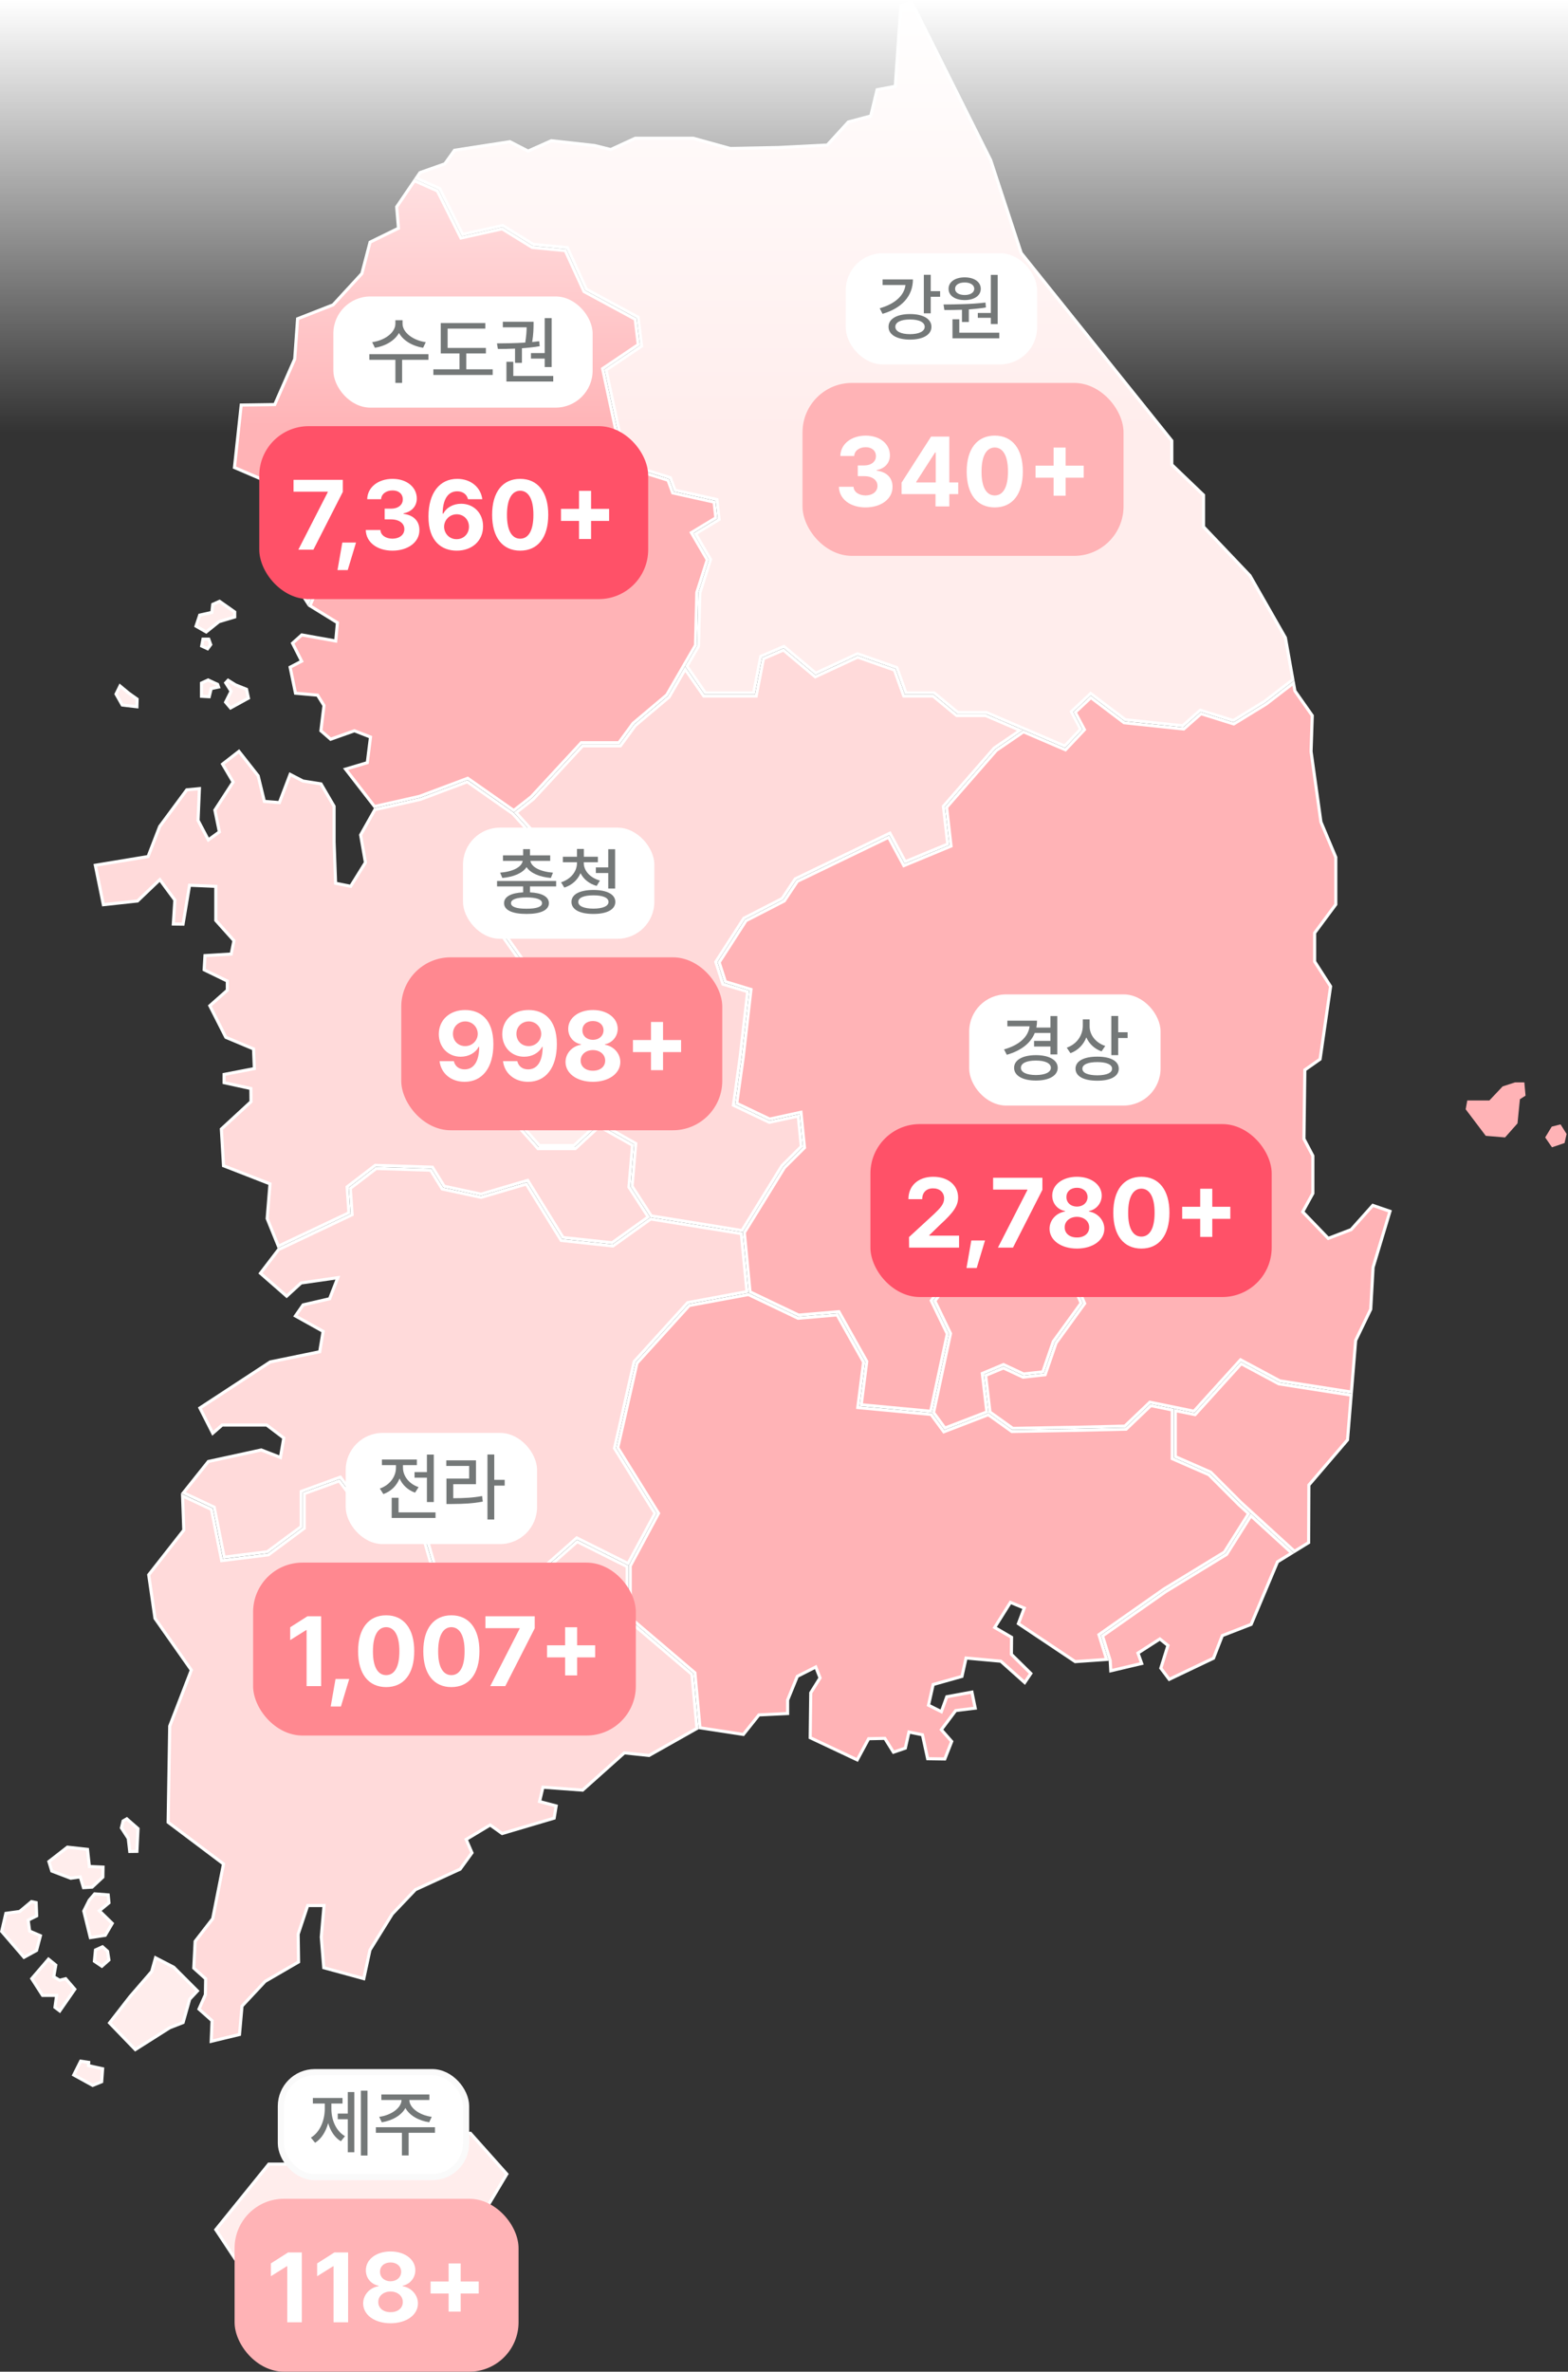 <svg width="254" height="384" viewBox="0 0 254 384" fill="none" xmlns="http://www.w3.org/2000/svg">
<rect x="0" y="0" width="254" height="384" fill="#333333" stroke="none"/>
<path d="M115.958 83.843L112.209 86.112L111.998 86.239L112.122 86.451L114.566 90.639L112.887 95.891L112.876 95.925L112.876 95.96L112.662 104.469L108.003 112.52L102.572 117.098L102.549 117.117L102.531 117.141L100.249 120.254H94.267H94.158L94.084 120.334L86.061 129L83.222 131.23L75.875 126.086L75.767 126.01L75.644 126.057L67.946 128.944L60.672 130.582L55.98 124.53L59.342 123.53L59.498 123.483L59.519 123.321L59.992 119.529L60.017 119.336L59.835 119.265L57.501 118.353L57.414 118.319L57.327 118.35L53.56 119.688L51.982 118.318L52.471 114.319L52.482 114.231L52.435 114.156L51.505 112.658L51.439 112.552L51.314 112.541L47.868 112.24L46.996 108.028L48.645 107.167L48.864 107.052L48.752 106.832L47.386 104.141L48.886 102.799L54.115 103.735L54.383 103.783L54.408 103.512L54.645 100.976L54.659 100.822L54.527 100.74L50.211 98.08L53.231 90.872L53.246 90.836L53.25 90.797L53.737 85.386L53.745 85.299L53.696 85.225L49.918 79.546L49.862 79.463L49.765 79.441L43.285 77.975L37.98 75.695L39.072 65.581L44.342 65.504L44.503 65.501L44.568 65.354L47.725 58.168L47.742 58.129L47.745 58.085L48.208 51.611L53.906 49.379L53.96 49.358L53.999 49.315L58.578 44.338L58.62 44.292L58.636 44.232L59.948 39.209L64.394 37.028L64.547 36.953L64.533 36.783L64.258 33.495L67.141 29.26L70.848 30.909L74.573 38.36L74.66 38.534L74.851 38.492L81.339 37.052L86.167 40.031L86.217 40.061L86.275 40.067L91.569 40.576L94.568 47.126L94.603 47.202L94.676 47.242L102.898 51.688L103.388 55.799L97.754 59.595L97.614 59.69L97.65 59.855L100.981 75.355L101.012 75.497L101.151 75.541L108.211 77.753L108.92 79.673L108.967 79.801L109.1 79.83L115.674 81.29L115.958 83.843ZM71.821 88.278L72.2 87.9L72.106 87.891L76.823 81.46L77.047 81.155L76.678 81.069L72.384 80.064L73.168 76.152L73.182 76.081L73.157 76.014L70.894 70.049L70.831 69.881L70.652 69.887L66.274 70.039L66.105 70.045L66.047 70.204L64.07 75.694L60.327 75.549L60.149 75.542L60.084 75.707L59.038 78.362L54.882 77.071L54.637 76.995L54.567 77.242L53.735 80.185L53.702 80.3L53.773 80.398L57.019 84.928L57.029 84.942L57.041 84.955L61.267 89.409L61.367 89.515L61.509 89.479L67.509 87.978L71.622 88.35L71.641 88.132L71.816 88.282L71.821 88.278Z" fill="#FFB3B6" stroke="white" stroke-width="0.5"/>
<path d="M64.238 76.196L64.421 76.203L64.483 76.031L66.46 70.524L70.494 70.389L72.668 76.115L71.851 80.195L71.803 80.432L72.039 80.487L76.201 81.461L71.526 87.839L67.512 87.472L67.47 87.468L67.429 87.478L61.533 88.954L57.42 84.618L54.249 80.196L54.978 77.616L59.111 78.899L59.332 78.968L59.418 78.753L60.488 76.051L64.238 76.196Z" fill="#FFB3B6" stroke="white" stroke-width="0.5"/>
<path d="M46.929 87.473L46.955 87.371L46.9 87.282L45.041 84.245L43.549 78.543L49.557 79.902L53.231 85.429L52.755 90.714L49.85 97.647L45.9 91.544L46.929 87.473Z" fill="#FFB3B6" stroke="white" stroke-width="0.5"/>
<path d="M67.427 28.836L68.035 27.948L71.982 26.553L72.057 26.526L72.103 26.462L73.62 24.334L82.599 22.941L85.446 24.406L85.553 24.461L85.663 24.412L89.312 22.781L96.338 23.563L98.849 24.19L98.934 24.211L99.014 24.174L102.913 22.381H112.296L118.269 24.031L118.304 24.041L118.34 24.04L126.157 23.879L126.157 23.88L126.165 23.879L133.906 23.486L134.008 23.48L134.077 23.405L137.422 19.747L140.907 18.818L141.05 18.779L141.085 18.635L142.076 14.53L144.838 14.006L145.027 13.97L145.04 13.777L145.928 0.919L147.671 0.309L160.484 25.934L165.406 40.915L165.42 40.959L165.448 40.994L189.819 71.352V75.123V75.23L189.896 75.304L194.962 80.158V85.194V85.294L195.03 85.366L202.482 93.197L208.223 103.253L209.432 110.037L204.836 113.572L199.788 116.668L194.571 115.038L194.436 114.996L194.331 115.089L191.587 117.512L182.28 116.533L176.844 112.416L176.676 112.289L176.522 112.434L173.696 115.094L173.557 115.225L173.646 115.393L175.056 118.061L172.473 120.8L159.821 115.378L159.774 115.357H159.723H155.153L151.399 112.253L151.329 112.196H151.239H146.755L145.317 108.202L145.277 108.09L145.164 108.051L139.007 105.891L138.911 105.857L138.819 105.9L132.143 108.995L127.109 104.768L126.991 104.669L126.85 104.73L123.353 106.228L123.231 106.28L123.206 106.41L122.082 112.196H114.267L111.266 107.872L113.118 104.674L113.15 104.618L113.152 104.555L113.366 96.018L115.067 90.695L115.101 90.589L115.045 90.492L112.669 86.421L116.354 84.192L116.491 84.109L116.473 83.95L116.151 81.057L116.131 80.879L115.957 80.84L109.342 79.372L108.638 77.465L108.595 77.35L108.478 77.313L101.44 75.103L98.174 59.911L103.798 56.124L103.925 56.039L103.907 55.887L103.383 51.496L103.368 51.367L103.254 51.305L94.988 46.837L91.964 40.228L91.904 40.097L91.76 40.083L86.38 39.57L81.515 36.564L81.429 36.511L81.33 36.533L74.933 37.957L71.255 30.601L71.215 30.521L71.133 30.485L67.427 28.836Z" fill="#FFEDEC" stroke="white" stroke-width="0.5"/>
<path d="M56.337 192.089L56.23 192.17L56.239 192.304L56.519 196.364L45.097 201.772L43.278 197.292L43.72 191.86L43.736 191.674L43.562 191.607L36.208 188.745L35.857 182.803L40.577 178.451L40.659 178.376L40.658 178.265L40.64 176.441L40.638 176.241L40.443 176.199L36.298 175.294V173.962L40.992 173.053L41.203 173.012L41.194 172.797L41.078 169.993L41.072 169.834L40.925 169.773L36.583 167.953L33.988 162.84L36.737 160.406L36.821 160.332V160.219V158.994V158.837L36.68 158.769L33.069 157.021L33.203 154.722L37.261 154.481L37.453 154.469L37.491 154.281L37.871 152.425L37.897 152.302L37.813 152.208L34.956 149.024V143.749V143.509L34.717 143.499L30.925 143.338L30.704 143.329L30.668 143.547L29.652 149.627L28.073 149.607L28.32 145.818L28.325 145.727L28.271 145.653L26.062 142.653L25.894 142.424L25.688 142.62L22.275 145.88L16.741 146.477L15.443 140.094L23.845 138.705L23.985 138.682L24.037 138.549L25.867 133.813L30.253 127.884L32.302 127.685L32.086 132.76L32.084 132.827L32.115 132.887L33.613 135.731L33.747 135.986L33.981 135.817L35.403 134.789L35.534 134.694L35.501 134.536L34.811 131.162L37.679 126.749L37.764 126.619L37.685 126.486L36.053 123.715L38.702 121.655L41.819 125.616L42.781 129.574L42.824 129.749L43.004 129.764L45.069 129.934L45.257 129.949L45.324 129.774L46.999 125.38L49.04 126.437L49.076 126.455L49.116 126.462L51.999 126.917L54.119 130.549V136.326H54.119L54.119 136.335L54.356 142.81L54.364 143.007L54.557 143.046L56.636 143.466L56.806 143.501L56.898 143.353L59.148 139.726L59.198 139.645L59.181 139.552L58.419 135.186L60.73 131.085L68.068 129.432L68.085 129.429L68.101 129.423L75.692 126.576L83.06 131.734L91.069 140.576L90.303 143.252L86.322 141.88L86.111 141.808L86.015 142.009L81.494 151.49L81.431 151.622L81.515 151.741L88.413 161.507L82.396 169.532L82.357 169.583L82.348 169.647L81.034 178.979L81.017 179.094L81.094 179.181L87.078 185.889L87.153 185.972H87.264H93.096H93.194L93.266 185.906L97.072 182.385L102.461 185.423L101.889 192.118L101.882 192.203L101.928 192.275L105.009 197.034L99.154 201.218L91.205 200.365L85.581 191.279L85.481 191.117L85.298 191.171L77.918 193.344L71.957 192.065L70.117 189.092L70.047 188.978L69.913 188.974L60.87 188.683L60.781 188.68L60.71 188.735L56.337 192.089Z" fill="#FFDADA" stroke="white" stroke-width="0.5"/>
<path d="M88.802 161.822L95.764 164.992L99.543 169.77L96.809 181.947L92.998 185.472H87.377L81.545 178.934L82.835 169.78L88.802 161.822Z" fill="#FFEDEC" stroke="white" stroke-width="0.5"/>
<path d="M126.696 188.716L126.675 188.736L126.659 188.762L120.196 199.24L105.498 196.87L102.395 192.075L102.973 185.305L102.987 185.145L102.847 185.066L97.32 181.951L100.057 169.763L100.083 169.647L100.009 169.553L96.118 164.634L96.081 164.587L96.026 164.562L88.888 161.312L82.008 151.573L86.37 142.426L90.389 143.811L90.639 143.897L90.711 143.643L91.588 140.58L91.626 140.447L91.533 140.344L83.592 131.576L86.382 129.385L86.397 129.373L86.411 129.358L94.372 120.763H100.367H100.494L100.569 120.661L102.908 117.47L108.35 112.883L108.383 112.855L108.405 112.817L110.989 108.351L113.931 112.588L114.005 112.696H114.136H122.289H122.495L122.534 112.493L123.671 106.636L126.905 105.25L131.944 109.48L132.065 109.582L132.209 109.515L138.937 106.397L144.887 108.483L146.345 112.531L146.404 112.696H146.58H151.15L154.904 115.8L154.973 115.857H155.063H159.671L165.252 118.251L161.084 121.098L161.058 121.116L161.037 121.14L152.894 130.464L152.821 130.547L152.834 130.657L153.519 136.668L146.639 139.519L144.269 135.116L144.156 134.906L143.94 135.009L128.888 142.267L128.826 142.297L128.788 142.354L126.7 145.488L120.56 148.647L120.5 148.678L120.464 148.734L116.014 155.639L115.95 155.738L115.987 155.85L117.069 159.218L117.109 159.342L117.234 159.38L121.109 160.559L119.894 171.149L119.894 171.156L118.83 178.761L118.805 178.942L118.97 179.021L124.547 181.677L124.624 181.714L124.707 181.696L129.308 180.696L129.8 185.629L126.696 188.716Z" fill="#FFDADA" stroke="white" stroke-width="0.5"/>
<path d="M219.598 217.077L218.918 225.39L207.326 223.578L201.13 220.257L200.958 220.165L200.826 220.31L193.409 228.495L186.399 227.057L186.27 227.031L186.176 227.121L182.212 230.904L174.426 231.086L174.425 231.086L164.058 231.267L160.365 228.63L159.667 222.693L162.548 221.485L165.663 222.945L165.726 222.974L165.796 222.967L169.141 222.6L169.298 222.583L169.35 222.433L171.073 217.437L175.617 211.162L175.701 211.046L175.644 210.916L173.608 206.229L175.845 202.083L175.962 201.866L175.747 201.746L169.289 198.146L169.165 198.077L169.042 198.148L162.571 201.895L162.549 201.908L162.529 201.926L158.639 205.421L154.655 205.578L154.535 205.583L154.464 205.68L150.944 210.469L150.855 210.59L150.92 210.726L153.45 215.966L150.764 228.499L139.513 227.444L140.397 220.509L140.408 220.427L140.367 220.355L135.967 212.512L135.888 212.371L135.728 212.385L129.378 212.929L121.5 209.169L120.578 199.573L127.069 189.049L130.237 185.899L130.321 185.816L130.309 185.697L129.777 180.367L129.749 180.088L129.475 180.147L124.684 181.189L119.351 178.648L120.39 171.219L120.39 171.219L120.39 171.213L121.629 160.408L121.653 160.201L121.453 160.141L117.505 158.94L116.499 155.81L120.848 149.061L126.987 145.903L127.044 145.873L127.08 145.819L129.166 142.688L143.942 135.564L146.306 139.955L146.413 140.154L146.622 140.067L153.884 137.057L154.058 136.985L154.037 136.798L153.343 130.71L161.393 121.493L165.796 118.485L172.436 121.329L172.597 121.397L172.717 121.27L175.543 118.274L175.666 118.144L175.582 117.986L174.177 115.328L176.711 112.943L182.034 116.974L182.09 117.016L182.159 117.023L191.644 118.02L191.753 118.032L191.835 117.959L194.556 115.557L199.748 117.179L199.856 117.212L199.953 117.153L205.109 113.991L205.12 113.985L205.131 113.977L209.532 110.591L209.75 111.806L209.759 111.86L209.791 111.905L212.574 115.862L212.38 121.645L212.379 121.667L212.382 121.688L213.974 133.056L213.979 133.088L213.991 133.118L216.387 138.809V146.434L213.006 150.988L212.957 151.054V151.137V155.608V155.682L212.996 155.744L215.544 159.708L213.842 171.489L211.475 173.158L211.371 173.231L211.369 173.359L211.226 184.328L211.225 184.392L211.255 184.448L212.67 187.139V193.22L211.114 196.048L211.025 196.209L211.153 196.342L215.048 200.385L215.163 200.504L215.317 200.445L218.814 199.108L218.871 199.086L218.911 199.041L222.378 195.162L225.164 196.121L222.434 205.165L222.426 205.194L222.424 205.223L222.042 211.98L219.622 216.988L219.602 217.03L219.598 217.077Z" fill="#FFB3B6" stroke="white" stroke-width="0.5"/>
<path d="M159.299 222.304L159.126 222.377L159.148 222.564L159.859 228.605L153.068 231.217L151.23 228.711L153.957 215.987L153.975 215.903L153.938 215.826L151.436 210.644L154.795 206.073L158.749 205.917L158.839 205.913L158.906 205.853L162.844 202.315L169.17 198.652L175.288 202.062L173.111 206.098L173.053 206.205L173.101 206.316L175.128 210.984L170.646 217.174L170.624 217.204L170.612 217.239L168.929 222.12L165.811 222.462L162.659 220.985L162.559 220.938L162.457 220.981L159.299 222.304Z" fill="#FFB3B6" stroke="white" stroke-width="0.5"/>
<path d="M212.086 240.372L212.027 240.441L212.026 240.533L211.987 249.759L209.694 251.174L201.055 243.291L196.144 238.381L196.111 238.348L196.067 238.329L190.39 235.845V228.386L193.449 229.014L193.588 229.042L193.684 228.937L201.066 220.79L207.127 224.039L207.165 224.059L207.207 224.065L218.877 225.89L218.285 233.126L212.086 240.372Z" fill="#FFB3B6" stroke="white" stroke-width="0.5"/>
<path d="M198.647 251.699L198.697 251.669L198.728 251.619L202.638 245.41L209.251 251.447L207.011 252.829L206.943 252.871L206.912 252.945L202.674 263.003L198.108 264.776L198.006 264.816L197.966 264.918L196.575 268.479L189.399 271.899L188.043 270.091L189.145 266.577L189.196 266.414L189.063 266.307L188.025 265.476L187.885 265.363L187.733 265.461L184.505 267.54L184.338 267.648L184.405 267.834L184.941 269.333L179.935 270.515L179.841 268.889L179.839 268.859L179.83 268.83L178.601 264.872L188.824 257.701L198.647 251.699Z" fill="#FFB3B6" stroke="white" stroke-width="0.5"/>
<path d="M200.705 243.649L200.705 243.649L200.714 243.657L202.263 245.068L198.336 251.303L188.557 257.278L188.55 257.282L188.543 257.287L178.164 264.567L178.015 264.672L178.069 264.846L179.259 268.677L174.172 269.033L164.968 262.881L165.832 260.594L165.918 260.367L165.694 260.275L163.874 259.523L163.679 259.443L163.567 259.622L161.268 263.284L161.131 263.503L161.354 263.633L163.863 265.094L163.837 267.748L163.836 267.854L163.912 267.928L166.983 270.953L165.99 272.422L162.179 269.017L162.117 268.962L162.035 268.955L156.709 268.472L156.49 268.452L156.442 268.666L155.826 271.427L151.306 272.697L151.162 272.737L151.13 272.883L150.45 275.897L150.407 276.087L150.582 276.175L152.241 277.007L152.492 277.133L152.588 276.869L153.371 274.718L157.443 273.97L157.974 276.568L154.921 276.942L154.815 276.955L154.751 277.04L152.609 279.893L152.487 280.056L152.622 280.209L154.166 281.959L153.051 284.791L150.27 284.751L149.462 281.037L149.428 280.877L149.268 280.845L147.479 280.483L147.239 280.434L147.185 280.673L146.653 283.04L144.728 283.696L143.411 281.579L143.336 281.459L143.194 281.462L140.855 281.511L140.709 281.514L140.64 281.642L138.861 284.94L131.243 281.348L131.334 274.079L132.772 271.773L132.839 271.666L132.793 271.549L132.243 270.158L132.142 269.903L131.897 270.027L129.241 271.373L129.158 271.415L129.123 271.501L127.607 275.209L127.588 275.254V275.303V277.435L123.05 277.656L122.937 277.662L122.867 277.75L120.417 280.821L113.392 279.745L112.578 270.943L112.569 270.841L112.491 270.775L102.093 261.929V253.548L106.611 245.142L106.679 245.015L106.603 244.892L100.075 234.394L103.186 220.696L111.657 211.371L121.23 209.594L129.224 213.41L129.285 213.439L129.353 213.433L135.61 212.897L139.891 220.528L138.984 227.637L138.952 227.893L139.209 227.918L150.827 229.007L152.777 231.667L152.89 231.821L153.069 231.752L160.094 229.05L163.834 231.722L163.902 231.77L163.984 231.769L174.435 231.586L174.436 231.586L182.32 231.402L182.417 231.4L182.487 231.333L186.426 227.573L189.89 228.284V236.009V236.172L190.04 236.238L195.824 238.768L200.705 243.649Z" fill="#FFB3B6" stroke="white" stroke-width="0.5"/>
<path d="M29.711 241.69L33.751 236.628L42.324 234.762L45.142 235.861L45.427 235.973L45.48 235.671L45.944 232.974L45.97 232.825L45.849 232.733L43.269 230.778L43.202 230.728H43.118H36.075H35.981L35.91 230.79L34.462 232.058L32.383 227.965L43.778 220.507L51.62 218.898L51.788 218.864L51.816 218.695L52.313 215.734L52.342 215.56L52.188 215.474L47.858 213.064L49.1 211.273L53.263 210.311L53.391 210.281L53.439 210.158L54.566 207.269L54.722 206.87L54.298 206.931L48.851 207.713L48.775 207.724L48.718 207.776L46.437 209.862L42.193 206.151L45.127 202.312L56.886 196.743L57.041 196.67L57.029 196.5L56.748 192.404L60.944 189.186L69.763 189.469L71.588 192.418L71.644 192.509L71.748 192.531L77.875 193.846L77.937 193.859L77.998 193.841L85.256 191.704L90.844 200.732L90.908 200.836L91.03 200.849L99.196 201.725L99.29 201.735L99.368 201.68L105.41 197.362L120.09 199.73L120.993 209.13L111.483 210.895L111.401 210.91L111.344 210.972L102.771 220.408L102.727 220.457L102.713 220.521L99.564 234.384L99.541 234.484L99.596 234.571L106.102 245.033L101.737 253.153L93.579 249.075L93.428 249L93.301 249.112L88.637 253.235H76.353H70.352L68.401 246.497L68.343 246.297L68.135 246.318L60.992 247.037L55.249 239.316L55.138 239.167L54.963 239.23L48.958 241.417L48.793 241.477V241.652V247.174L43.303 251.246L36.315 252.117L34.723 244.152L34.699 244.028L34.584 243.975L29.711 241.69Z" fill="#FFDADA" stroke="white" stroke-width="0.5"/>
<path d="M58.93 320.36L52.444 318.593L52.044 313.628L52.463 308.797L52.486 308.525H52.214H50.023H49.842L49.785 308.696L48.31 313.123L48.296 313.164L48.297 313.206L48.366 317.657L42.979 320.785L42.947 320.804L42.922 320.831L39.264 324.739L39.205 324.802L39.197 324.888L38.797 329.404L34.214 330.506L34.348 327.29L34.353 327.172L34.264 327.093L32.232 325.287L33.253 322.999L33.274 322.953L33.275 322.902L33.315 320.496L33.317 320.382L33.232 320.306L31.389 318.65L31.611 314.322L34.416 310.699L34.453 310.653L34.464 310.595L36.177 301.946L36.207 301.792L36.082 301.698L27.235 295.04L27.492 279.466L30.946 270.528L30.994 270.403L30.917 270.294L25.107 262.03L24.089 254.981L29.716 247.812L29.772 247.74L29.769 247.649L29.573 242.195L34.249 244.383L35.861 252.452L35.906 252.679L36.137 252.651L43.422 251.743L43.487 251.735L43.54 251.696L49.183 247.51L49.284 247.435V247.309V241.832L54.955 239.768L60.671 247.454L60.755 247.568L60.896 247.553L67.974 246.841L69.919 253.559L69.972 253.739H70.159H88.731H88.826L88.897 253.677L93.506 249.603L101.593 253.644V262.044V262.16L101.681 262.234L112.088 271.088L112.897 279.847L105.135 284.227L101.248 283.815L101.137 283.803L101.055 283.877L94.377 289.839L88.164 289.382L87.951 289.366L87.902 289.574L87.459 291.447L87.403 291.684L87.639 291.747L90.093 292.395L89.767 294.373L81.34 296.865L79.539 295.581L79.406 295.486L79.265 295.57L75.701 297.708L75.513 297.82L75.601 298.022L76.456 299.988L74.539 302.632L67.336 305.936L67.293 305.956L67.26 305.991L63.575 309.859L63.557 309.878L63.543 309.9L59.952 315.687L59.929 315.723L59.92 315.766L58.93 320.36ZM64.995 270.277L64.945 270.067L65.122 270.089L65.851 264.262L65.876 264.062L65.686 263.995L62.701 262.943L60.475 257.041L60.414 256.879H60.241H56.319H56.206L56.131 256.965L53.691 259.752L49.478 258.381L49.356 258.341L49.253 258.417L43.609 262.567L43.491 262.654L43.509 262.799L44.238 268.626L44.259 268.794L44.423 268.837L51.957 270.811L53.365 273.8L53.478 274.04L53.711 273.913L60.309 270.303H64.591L64.568 270.49L64.986 270.281L64.995 270.277Z" fill="#FFDADA" stroke="white" stroke-width="0.5"/>
<path d="M53.697 260.278L53.854 260.329L53.962 260.205L56.437 257.375H60.072L62.283 263.223L62.324 263.332L62.434 263.371L65.338 264.395L64.662 269.803H60.245H60.181L60.125 269.834L53.708 273.346L52.364 270.492L52.314 270.386L52.201 270.357L44.718 268.396L44.028 262.887L49.45 258.896L53.697 260.278Z" fill="#FFEDEC" stroke="white" stroke-width="0.5"/>
<path d="M50.608 350.39H50.667L50.72 350.364L58.959 346.247L76.21 345.401L82.099 351.999L77.002 360.535L67.824 363.916L67.821 363.917L60.561 366.703L50.743 366.338L50.644 366.334L50.569 366.4L46.74 369.75H40.752L34.958 361L43.541 350.39H50.608Z" fill="#FFEDEC" stroke="white" stroke-width="0.5"/>
<path d="M245.431 175.245L243.414 175.897L241.263 178.174H237.686L237.426 179.605L240.677 183.902L243.803 184.161L245.82 181.885L246.209 177.977L247.121 177.395L246.929 175.245H245.431Z" fill="#FFB3B6"/>
<path d="M252.792 182.046L251.365 182.413L250.305 184.162L251.405 185.758L253.444 185.065L253.771 183.598L252.792 182.046Z" fill="#FFB3B6"/>
<path d="M34.138 99.198L34.313 99.16L34.333 98.982L34.46 97.854L35.564 97.358L38.02 99.084V99.895L35.52 100.642L35.473 100.656L35.435 100.687L33.403 102.32L31.753 101.379L32.349 99.593L34.138 99.198Z" fill="#FFEDEC" stroke="white" stroke-width="0.5"/>
<path d="M32.671 104.596L32.879 103.484H33.815L34.135 104.368L33.63 105.041L32.671 104.596Z" fill="#FFEDEC" stroke="white" stroke-width="0.5"/>
<path d="M37.367 112.048L37.43 111.921L37.355 111.802L36.563 110.556L36.949 110.142L38.139 110.879L38.157 110.89L38.177 110.898L39.937 111.604L40.245 113.032L39.044 113.693L39.044 113.694L37.341 114.628L36.546 113.689L37.367 112.048Z" fill="#FFEDEC" stroke="white" stroke-width="0.5"/>
<path d="M34.363 111.459L34.21 111.492L34.173 111.645L33.891 112.806L32.64 112.737V110.593L33.71 110.096L35.248 110.804L35.4 111.237L34.363 111.459Z" fill="#FFEDEC" stroke="white" stroke-width="0.5"/>
<path d="M20.85 112.223L20.857 112.228L20.864 112.234L22.213 113.194L22.176 114.432L19.8 114.149L18.796 112.375L19.443 111.06L20.85 112.223Z" fill="#FFEDEC" stroke="white" stroke-width="0.5"/>
<path d="M24.534 319.251L24.57 319.209L24.586 319.155L25.196 316.986L28.144 318.509L31.984 322.349L30.767 323.648L30.726 323.692L30.709 323.751L29.661 327.468L27.514 328.308L27.491 328.317L27.471 328.33L21.919 331.848L17.748 327.53L21.077 323.248L24.534 319.251Z" fill="#FFEDEC" stroke="white" stroke-width="0.5"/>
<path d="M9.679 325.594L8.903 325.001L9.133 323.357L9.173 323.072H8.886H6.889L5.145 320.357L7.853 317.203L9.039 318.165L8.738 319.88L8.708 320.05L8.855 320.138L9.571 320.567L9.66 320.621L9.761 320.595L10.645 320.37L12.12 322.074L9.679 325.594Z" fill="#FFEDEC" stroke="white" stroke-width="0.5"/>
<path d="M15.293 317.541L15.466 315.722L16.605 315.201L17.422 315.928L17.646 317.341L16.499 318.356L15.293 317.541Z" fill="#FFEDEC" stroke="white" stroke-width="0.5"/>
<path d="M3.12 309.493L3.191 309.483L3.246 309.437L5.098 307.891L5.857 308.054L5.942 310.198L4.723 310.805L4.562 310.885L4.586 311.063L4.783 312.52L4.802 312.661L4.932 312.717L6.55 313.41L5.921 315.794L3.885 316.911L0.272 312.715L0.951 309.791L3.12 309.493Z" fill="#FFEDEC" stroke="white" stroke-width="0.5"/>
<path d="M13.06 304.093L12.998 303.887L12.786 303.917L11.459 304.105L8.387 302.937L7.918 301.403L10.918 299.072L14.173 299.428L14.455 301.988L14.478 302.201L14.693 302.21L16.689 302.298L16.66 303.925L14.925 305.544L13.522 305.626L13.06 304.093Z" fill="#FFEDEC" stroke="white" stroke-width="0.5"/>
<path d="M20.783 297.724L20.776 297.665L20.745 297.616L19.667 295.954L19.943 294.83L20.541 294.485L22.359 296.076L22.179 299.75L21.017 299.766L20.783 297.724Z" fill="#FFEDEC" stroke="white" stroke-width="0.5"/>
<path d="M16.31 309.196L16.097 309.373L16.295 309.567L18.185 311.411L17.048 313.345L14.632 313.717L13.573 309.418L14.461 307.65L15.338 306.633L17.525 306.8L17.652 308.082L16.31 309.196Z" fill="#FFEDEC" stroke="white" stroke-width="0.5"/>
<path d="M14.347 334.231L14.333 334.445L14.543 334.491L16.625 334.95L16.469 337.056L15.015 337.643L11.945 335.959L13.066 333.721L14.367 333.915L14.347 334.231Z" fill="#FFEDEC" stroke="white" stroke-width="0.5"/>
<rect width="254" height="70" fill="url(#paint0_linear_486_7880)"/>
<rect x="42" y="69" width="63" height="28" rx="8" fill="#FF5168"/>
<path d="M48.328 89H50.766L55.531 79.641V77.688H47.547V79.609H53.094V79.688L48.328 89ZM57.672 87.844H55.453L54.672 92.297H56.328L57.672 87.844ZM63.562 89.156C66.117 89.156 67.953 87.766 67.938 85.828C67.953 84.414 67.039 83.406 65.375 83.203V83.109C66.641 82.883 67.523 81.984 67.516 80.719C67.523 78.93 65.953 77.531 63.594 77.531C61.273 77.531 59.523 78.883 59.484 80.828H61.734C61.773 79.961 62.594 79.398 63.594 79.406C64.594 79.398 65.258 79.992 65.25 80.859C65.258 81.75 64.477 82.359 63.359 82.359H62.312V84.094H63.359C64.688 84.102 65.508 84.75 65.5 85.672C65.508 86.586 64.703 87.211 63.578 87.219C62.484 87.211 61.664 86.656 61.625 85.812H59.25C59.297 87.789 61.078 89.156 63.562 89.156ZM73.969 89.156C76.523 89.164 78.258 87.516 78.25 85.219C78.258 83.086 76.742 81.562 74.703 81.562C73.453 81.562 72.336 82.148 71.812 83.156H71.703C71.719 80.93 72.523 79.547 74.062 79.547C74.977 79.547 75.625 80.039 75.812 80.828H78.125C77.898 78.969 76.336 77.531 74.062 77.531C71.234 77.531 69.414 79.789 69.406 83.609C69.398 87.75 71.633 89.148 73.969 89.156ZM71.938 85.281C71.953 84.18 72.828 83.273 73.984 83.266C75.133 83.273 75.969 84.148 75.969 85.281C75.969 86.422 75.117 87.305 73.953 87.297C72.797 87.305 71.953 86.391 71.938 85.281ZM84.266 89.156C87.094 89.156 88.812 87.062 88.812 83.344C88.812 79.648 87.086 77.531 84.266 77.531C81.445 77.531 79.719 79.648 79.719 83.344C79.719 87.047 81.43 89.156 84.266 89.156ZM82.125 83.344C82.125 80.758 82.961 79.461 84.266 79.453C85.57 79.461 86.414 80.758 86.406 83.344C86.414 85.953 85.578 87.219 84.266 87.219C82.953 87.219 82.109 85.953 82.125 83.344ZM93.797 87.266H95.75V84.344H98.672V82.391H95.75V79.469H93.797V82.391H90.875V84.344H93.797V87.266Z" fill="white"/>
<rect x="141" y="182" width="65" height="28" rx="8" fill="#FF5168"/>
<path d="M147.266 202H155.359V200.062H150.531V200L152.25 198.328C154.578 196.219 155.203 195.164 155.203 193.875C155.203 191.914 153.594 190.531 151.172 190.531C148.789 190.531 147.148 191.945 147.156 194.156H149.391C149.383 193.07 150.078 192.398 151.141 192.406C152.18 192.398 152.938 193.023 152.938 194.031C152.938 194.93 152.367 195.555 151.312 196.562L147.25 200.297L147.266 202ZM159.562 200.844H157.344L156.562 205.297H158.219L159.562 200.844ZM161.656 202H164.094L168.859 192.641V190.688H160.875V192.609H166.422V192.688L161.656 202ZM174.453 202.156C177.031 202.156 178.891 200.797 178.891 198.953C178.891 197.531 177.781 196.375 176.406 196.156V196.078C177.594 195.844 178.461 194.82 178.469 193.578C178.461 191.82 176.766 190.531 174.453 190.531C172.141 190.531 170.445 191.82 170.453 193.578C170.445 194.82 171.289 195.844 172.516 196.078V196.156C171.109 196.375 170.016 197.531 170.016 198.953C170.016 200.797 171.867 202.156 174.453 202.156ZM172.469 198.719C172.461 197.734 173.305 197.023 174.453 197.016C175.602 197.023 176.445 197.742 176.438 198.719C176.445 199.688 175.648 200.367 174.453 200.359C173.258 200.367 172.461 199.688 172.469 198.719ZM172.75 193.812C172.742 192.93 173.438 192.312 174.453 192.312C175.461 192.312 176.164 192.93 176.172 193.812C176.164 194.719 175.445 195.352 174.453 195.359C173.453 195.352 172.742 194.719 172.75 193.812ZM184.891 202.156C187.719 202.156 189.438 200.062 189.438 196.344C189.438 192.648 187.711 190.531 184.891 190.531C182.07 190.531 180.344 192.648 180.344 196.344C180.344 200.047 182.055 202.156 184.891 202.156ZM182.75 196.344C182.75 193.758 183.586 192.461 184.891 192.453C186.195 192.461 187.039 193.758 187.031 196.344C187.039 198.953 186.203 200.219 184.891 200.219C183.578 200.219 182.734 198.953 182.75 196.344ZM194.422 200.266H196.375V197.344H199.297V195.391H196.375V192.469H194.422V195.391H191.5V197.344H194.422V200.266Z" fill="white"/>
<rect x="137" y="41" width="31" height="18" rx="6" fill="white"/>
<path d="M150.766 44.496H149.652V50.73H150.766V48.047H152.289V47.145H150.766V44.496ZM142.504 49.91L142.961 50.812C146.037 49.922 147.883 47.959 147.883 45.246H142.973V46.148H146.676C146.471 47.848 144.965 49.219 142.504 49.91ZM143.934 52.91C143.922 54.199 145.305 54.978 147.414 54.984C149.529 54.978 150.883 54.199 150.883 52.91C150.883 51.633 149.529 50.842 147.414 50.848C145.305 50.842 143.922 51.633 143.934 52.91ZM145.035 52.91C145.029 52.172 145.943 51.721 147.414 51.727C148.873 51.721 149.793 52.172 149.793 52.91C149.793 53.648 148.873 54.1 147.414 54.105C145.943 54.1 145.029 53.648 145.035 52.91ZM161.617 44.508H160.504V50.672H158.395V51.457H160.504V52.465H161.617V44.508ZM152.84 49.301L152.98 50.191C153.83 50.191 154.809 50.191 155.828 50.15V52.137H156.941V50.092C157.867 50.027 158.811 49.934 159.707 49.781L159.637 48.984C157.398 49.266 154.779 49.283 152.84 49.301ZM153.66 46.758C153.654 47.877 154.721 48.586 156.273 48.586C157.809 48.586 158.875 47.877 158.875 46.758C158.875 45.645 157.809 44.906 156.273 44.906C154.715 44.906 153.654 45.645 153.66 46.758ZM154.293 54.773H161.875V53.871H155.395V51.691H154.293V54.773ZM154.715 46.758C154.709 46.131 155.342 45.727 156.273 45.738C157.17 45.727 157.814 46.131 157.82 46.758C157.814 47.379 157.17 47.766 156.273 47.766C155.342 47.766 154.709 47.379 154.715 46.758Z" fill="#747878"/>
<rect x="54" y="48" width="42" height="18" rx="6" fill="white"/>
<path d="M65.209 52.422V51.848H64.049V52.422C64.043 53.834 62.344 55.123 60.287 55.398L60.732 56.312C62.438 56.037 63.943 55.147 64.629 53.91C65.314 55.147 66.82 56.037 68.537 56.312L68.971 55.398C66.908 55.123 65.203 53.816 65.209 52.422ZM59.83 58.258H64.049V61.996H65.139V58.258H69.404V57.344H59.83V58.258ZM78.709 56.336H72.51V53.207H78.615V52.305H71.397V57.227H74.432V59.793H70.201V60.707H79.811V59.793H75.533V57.227H78.709V56.336ZM89.361 51.508H88.236V57.168H86.01V58.059H88.236V59.43H89.361V51.508ZM80.502 55.598L80.654 56.5C81.481 56.5 82.43 56.488 83.432 56.441V58.75H84.545V56.383C85.506 56.318 86.484 56.213 87.428 56.055L87.346 55.246C86.977 55.299 86.596 55.34 86.209 55.381C86.426 54.045 86.426 53.072 86.432 52.504V52.094H81.451V52.996H85.312C85.307 53.582 85.26 54.402 85.084 55.469C83.461 55.574 81.82 55.592 80.502 55.598ZM82.037 61.773H89.619V60.871H83.15V58.574H82.037V61.773Z" fill="#747878"/>
<rect x="75" y="134" width="31" height="18" rx="6" fill="white"/>
<path d="M90.09 142.641H80.516V143.52H84.746V144.48C82.783 144.574 81.652 145.184 81.652 146.227C81.652 147.363 83 147.979 85.297 147.973C87.582 147.979 88.912 147.363 88.918 146.227C88.912 145.184 87.793 144.574 85.848 144.48V143.52H90.09V142.641ZM81.019 141.293L81.371 142.148C83.176 141.99 84.641 141.381 85.297 140.396C85.947 141.381 87.418 141.99 89.234 142.148L89.574 141.293C87.512 141.129 86.076 140.391 85.918 139.383H89.129V138.492H85.848V137.484H84.746V138.492H81.477V139.383H84.67C84.512 140.391 83.082 141.129 81.019 141.293ZM82.777 146.227C82.772 145.629 83.674 145.301 85.297 145.301C86.897 145.301 87.805 145.629 87.805 146.227C87.805 146.824 86.897 147.141 85.297 147.129C83.674 147.141 82.772 146.824 82.777 146.227ZM94.566 139.734V139.605H96.852V138.715H94.578V137.449H93.465V138.715H91.18V139.605H93.465V139.734C93.465 141.088 92.481 142.342 90.887 142.852L91.414 143.707C92.668 143.314 93.582 142.453 94.039 141.369C94.519 142.342 95.434 143.092 96.652 143.438L97.18 142.57C95.58 142.125 94.566 140.971 94.566 139.734ZM92.574 146.027C92.568 147.264 93.922 147.979 96.125 147.973C98.322 147.979 99.67 147.264 99.676 146.027C99.67 144.797 98.322 144.1 96.125 144.094C93.922 144.1 92.568 144.797 92.574 146.027ZM93.676 146.027C93.67 145.348 94.584 144.961 96.125 144.961C97.666 144.961 98.568 145.348 98.574 146.027C98.568 146.707 97.666 147.111 96.125 147.117C94.584 147.111 93.67 146.707 93.676 146.027ZM96.523 141.352H98.527V143.859H99.641V137.496H98.527V140.438H96.523V141.352Z" fill="#747878"/>
<rect x="157" y="161" width="31" height="18" rx="6" fill="white"/>
<path d="M171.27 164.508H170.156V166.371H167.877C167.947 166.02 167.988 165.645 167.988 165.258H163.184V166.172H166.781C166.582 167.865 165.129 169.201 162.645 169.91L163.09 170.777C165.363 170.127 166.939 168.938 167.619 167.25H170.156V168.527H167.508V169.441H170.156V170.719H171.27V164.508ZM164.273 172.887C164.273 174.164 165.656 174.949 167.812 174.949C169.939 174.949 171.334 174.164 171.34 172.887C171.334 171.615 169.939 170.842 167.812 170.836C165.656 170.842 164.273 171.615 164.273 172.887ZM165.375 172.887C165.375 172.137 166.312 171.709 167.812 171.715C169.283 171.709 170.221 172.137 170.227 172.887C170.221 173.625 169.283 174.053 167.812 174.059C166.312 174.053 165.375 173.625 165.375 172.887ZM176.508 166.172V165.047H175.406V166.078C175.395 167.648 174.445 169.049 172.805 169.629L173.402 170.52C174.627 170.068 175.518 169.143 175.975 167.965C176.432 169.002 177.293 169.822 178.441 170.227L179.039 169.348C177.475 168.832 176.502 167.549 176.508 166.172ZM174.223 173.027C174.223 174.27 175.564 174.979 177.75 174.973C179.906 174.979 181.23 174.27 181.23 173.027C181.23 171.797 179.906 171.076 177.75 171.082C175.564 171.076 174.223 171.797 174.223 173.027ZM175.336 173.027C175.33 172.359 176.232 171.961 177.75 171.961C179.256 171.961 180.146 172.359 180.141 173.027C180.146 173.719 179.256 174.094 177.75 174.105C176.232 174.094 175.33 173.719 175.336 173.027ZM180.023 170.836H181.137V168.07H182.66V167.133H181.137V164.496H180.023V170.836Z" fill="#747878"/>
<rect x="56" y="232" width="31" height="18" rx="6" fill="white"/>
<path d="M70.269 235.508H69.156V238.344H67.152V239.246H69.156V243.195H70.269V235.508ZM61.527 241.004L62.102 241.906C63.35 241.461 64.269 240.535 64.727 239.375C65.184 240.418 66.057 241.262 67.234 241.672L67.809 240.781C66.221 240.254 65.272 238.936 65.277 237.629V237.219H67.527V236.305H61.867V237.219H64.141V237.629C64.147 239.076 63.139 240.459 61.527 241.004ZM63.449 245.773H70.551V244.871H64.562V242.504H63.449V245.773ZM80.066 235.496H78.965V246.02H80.066V240.535H81.754V239.598H80.066V235.496ZM72.297 237.348H76V239.398H72.32V243.512H73.176C75.144 243.5 76.562 243.43 78.203 243.125L78.098 242.223C76.562 242.504 75.221 242.568 73.422 242.574V240.301H77.102V236.445H72.297V237.348Z" fill="#747878"/>
<rect x="45.5" y="335.5" width="30" height="17" rx="5.5" fill="white"/>
<path d="M59.527 338.496H58.461V348.996H59.527V338.496ZM50.363 346.102L51.043 346.934C52.068 346.295 52.783 345.123 53.158 343.752C53.527 345.018 54.213 346.09 55.215 346.688L55.883 345.867C54.406 345.018 53.68 343.219 53.68 341.426V340.582H55.484V339.68H50.68V340.582H52.613V341.426C52.607 343.295 51.852 345.205 50.363 346.102ZM54.711 343.125H56.34V348.469H57.395V338.719H56.34V342.211H54.711V343.125ZM70.461 344.414H60.887V345.316H65.106V348.984H66.195V345.316H70.461V344.414ZM61.426 342.738L61.848 343.617C63.547 343.348 65.029 342.498 65.674 341.303C66.312 342.498 67.801 343.348 69.523 343.617L69.934 342.738C67.947 342.469 66.33 341.303 66.312 340.008H69.559V339.117H61.777V340.008H65.047C65.012 341.303 63.383 342.469 61.426 342.738Z" fill="#747878"/>
<rect x="45.5" y="335.5" width="30" height="17" rx="5.5" stroke="#FAFAFA"/>
<rect x="130" y="62" width="52" height="28" rx="8" fill="#FFB3B6"/>
<path d="M140.203 82.156C142.758 82.156 144.594 80.766 144.578 78.828C144.594 77.414 143.68 76.406 142.016 76.203V76.109C143.281 75.883 144.164 74.984 144.156 73.719C144.164 71.93 142.594 70.531 140.234 70.531C137.914 70.531 136.164 71.883 136.125 73.828H138.375C138.414 72.961 139.234 72.398 140.234 72.406C141.234 72.398 141.898 72.992 141.891 73.859C141.898 74.75 141.117 75.359 140 75.359H138.953V77.094H140C141.328 77.102 142.148 77.75 142.141 78.672C142.148 79.586 141.344 80.211 140.219 80.219C139.125 80.211 138.305 79.656 138.266 78.812H135.891C135.938 80.789 137.719 82.156 140.203 82.156ZM146.047 80H151.547V82H153.781V80H155.219V78.109H153.781V70.688H150.828L146.047 78.141V80ZM148.422 78.109V78.016L151.469 73.266H151.578V78.109H148.422ZM161.141 82.156C163.969 82.156 165.688 80.062 165.688 76.344C165.688 72.648 163.961 70.531 161.141 70.531C158.32 70.531 156.594 72.648 156.594 76.344C156.594 80.047 158.305 82.156 161.141 82.156ZM159 76.344C159 73.758 159.836 72.461 161.141 72.453C162.445 72.461 163.289 73.758 163.281 76.344C163.289 78.953 162.453 80.219 161.141 80.219C159.828 80.219 158.984 78.953 159 76.344ZM170.672 80.266H172.625V77.344H175.547V75.391H172.625V72.469H170.672V75.391H167.75V77.344H170.672V80.266Z" fill="white"/>
<rect x="65" y="155" width="52" height="28" rx="8" fill="#FF8890"/>
<path d="M75.359 163.531C72.805 163.523 71.078 165.18 71.078 167.453C71.094 169.562 72.594 171.094 74.625 171.094C75.883 171.094 77 170.5 77.531 169.5H77.625C77.617 171.758 76.805 173.141 75.266 173.141C74.359 173.141 73.711 172.648 73.516 171.812H71.203C71.43 173.727 72.992 175.156 75.266 175.156C78.109 175.156 79.93 172.891 79.922 169.047C79.922 164.938 77.703 163.539 75.359 163.531ZM73.375 167.391C73.359 166.266 74.219 165.383 75.375 165.375C76.531 165.383 77.375 166.297 77.391 167.375C77.391 168.461 76.508 169.375 75.359 169.375C74.195 169.375 73.375 168.508 73.375 167.391ZM85.641 163.531C83.086 163.523 81.359 165.18 81.359 167.453C81.375 169.562 82.875 171.094 84.906 171.094C86.164 171.094 87.281 170.5 87.812 169.5H87.906C87.898 171.758 87.086 173.141 85.547 173.141C84.641 173.141 83.992 172.648 83.797 171.812H81.484C81.711 173.727 83.273 175.156 85.547 175.156C88.391 175.156 90.211 172.891 90.203 169.047C90.203 164.938 87.984 163.539 85.641 163.531ZM83.656 167.391C83.641 166.266 84.5 165.383 85.656 165.375C86.812 165.383 87.656 166.297 87.672 167.375C87.672 168.461 86.789 169.375 85.641 169.375C84.477 169.375 83.656 168.508 83.656 167.391ZM96.047 175.156C98.625 175.156 100.484 173.797 100.484 171.953C100.484 170.531 99.375 169.375 98 169.156V169.078C99.188 168.844 100.055 167.82 100.062 166.578C100.055 164.82 98.359 163.531 96.047 163.531C93.734 163.531 92.039 164.82 92.047 166.578C92.039 167.82 92.883 168.844 94.109 169.078V169.156C92.703 169.375 91.609 170.531 91.609 171.953C91.609 173.797 93.461 175.156 96.047 175.156ZM94.062 171.719C94.055 170.734 94.898 170.023 96.047 170.016C97.195 170.023 98.039 170.742 98.031 171.719C98.039 172.688 97.242 173.367 96.047 173.359C94.852 173.367 94.055 172.688 94.062 171.719ZM94.344 166.812C94.336 165.93 95.031 165.312 96.047 165.312C97.055 165.312 97.758 165.93 97.766 166.812C97.758 167.719 97.039 168.352 96.047 168.359C95.047 168.352 94.336 167.719 94.344 166.812ZM105.453 173.266H107.406V170.344H110.328V168.391H107.406V165.469H105.453V168.391H102.531V170.344H105.453V173.266Z" fill="white"/>
<rect x="41" y="253" width="62" height="28" rx="8" fill="#FF8890"/>
<path d="M52.023 261.688H49.805L47.008 263.469V265.547L49.602 263.922H49.664V273H52.023V261.688ZM56.57 271.844H54.352L53.57 276.297H55.227L56.57 271.844ZM62.555 273.156C65.383 273.156 67.102 271.062 67.102 267.344C67.102 263.648 65.375 261.531 62.555 261.531C59.734 261.531 58.008 263.648 58.008 267.344C58.008 271.047 59.719 273.156 62.555 273.156ZM60.414 267.344C60.414 264.758 61.25 263.461 62.555 263.453C63.859 263.461 64.703 264.758 64.695 267.344C64.703 269.953 63.867 271.219 62.555 271.219C61.242 271.219 60.398 269.953 60.414 267.344ZM73.117 273.156C75.945 273.156 77.664 271.062 77.664 267.344C77.664 263.648 75.938 261.531 73.117 261.531C70.297 261.531 68.57 263.648 68.57 267.344C68.57 271.047 70.281 273.156 73.117 273.156ZM70.977 267.344C70.977 264.758 71.812 263.461 73.117 263.453C74.422 263.461 75.266 264.758 75.258 267.344C75.266 269.953 74.43 271.219 73.117 271.219C71.805 271.219 70.961 269.953 70.977 267.344ZM79.414 273H81.852L86.617 263.641V261.688H78.633V263.609H84.18V263.688L79.414 273ZM91.539 271.266H93.492V268.344H96.414V266.391H93.492V263.469H91.539V266.391H88.617V268.344H91.539V271.266Z" fill="white"/>
<rect x="38" y="356" width="46" height="28" rx="8" fill="#FFB3B6"/>
<path d="M48.891 364.688H46.672L43.875 366.469V368.547L46.469 366.922H46.531V376H48.891V364.688ZM56.391 364.688H54.172L51.375 366.469V368.547L53.969 366.922H54.031V376H56.391V364.688ZM63.266 376.156C65.844 376.156 67.703 374.797 67.703 372.953C67.703 371.531 66.594 370.375 65.219 370.156V370.078C66.406 369.844 67.273 368.82 67.281 367.578C67.273 365.82 65.578 364.531 63.266 364.531C60.953 364.531 59.258 365.82 59.266 367.578C59.258 368.82 60.102 369.844 61.328 370.078V370.156C59.922 370.375 58.828 371.531 58.828 372.953C58.828 374.797 60.68 376.156 63.266 376.156ZM61.281 372.719C61.273 371.734 62.117 371.023 63.266 371.016C64.414 371.023 65.258 371.742 65.25 372.719C65.258 373.688 64.461 374.367 63.266 374.359C62.07 374.367 61.273 373.688 61.281 372.719ZM61.562 367.812C61.555 366.93 62.25 366.312 63.266 366.312C64.273 366.312 64.977 366.93 64.984 367.812C64.977 368.719 64.258 369.352 63.266 369.359C62.266 369.352 61.555 368.719 61.562 367.812ZM72.672 374.266H74.625V371.344H77.547V369.391H74.625V366.469H72.672V369.391H69.75V371.344H72.672V374.266Z" fill="white"/>
<defs>
<linearGradient id="paint0_linear_486_7880" x1="127" y1="0" x2="127" y2="70" gradientUnits="userSpaceOnUse">
<stop stop-color="white"/>
<stop offset="1" stop-color="white" stop-opacity="0"/>
</linearGradient>
</defs>
</svg>
